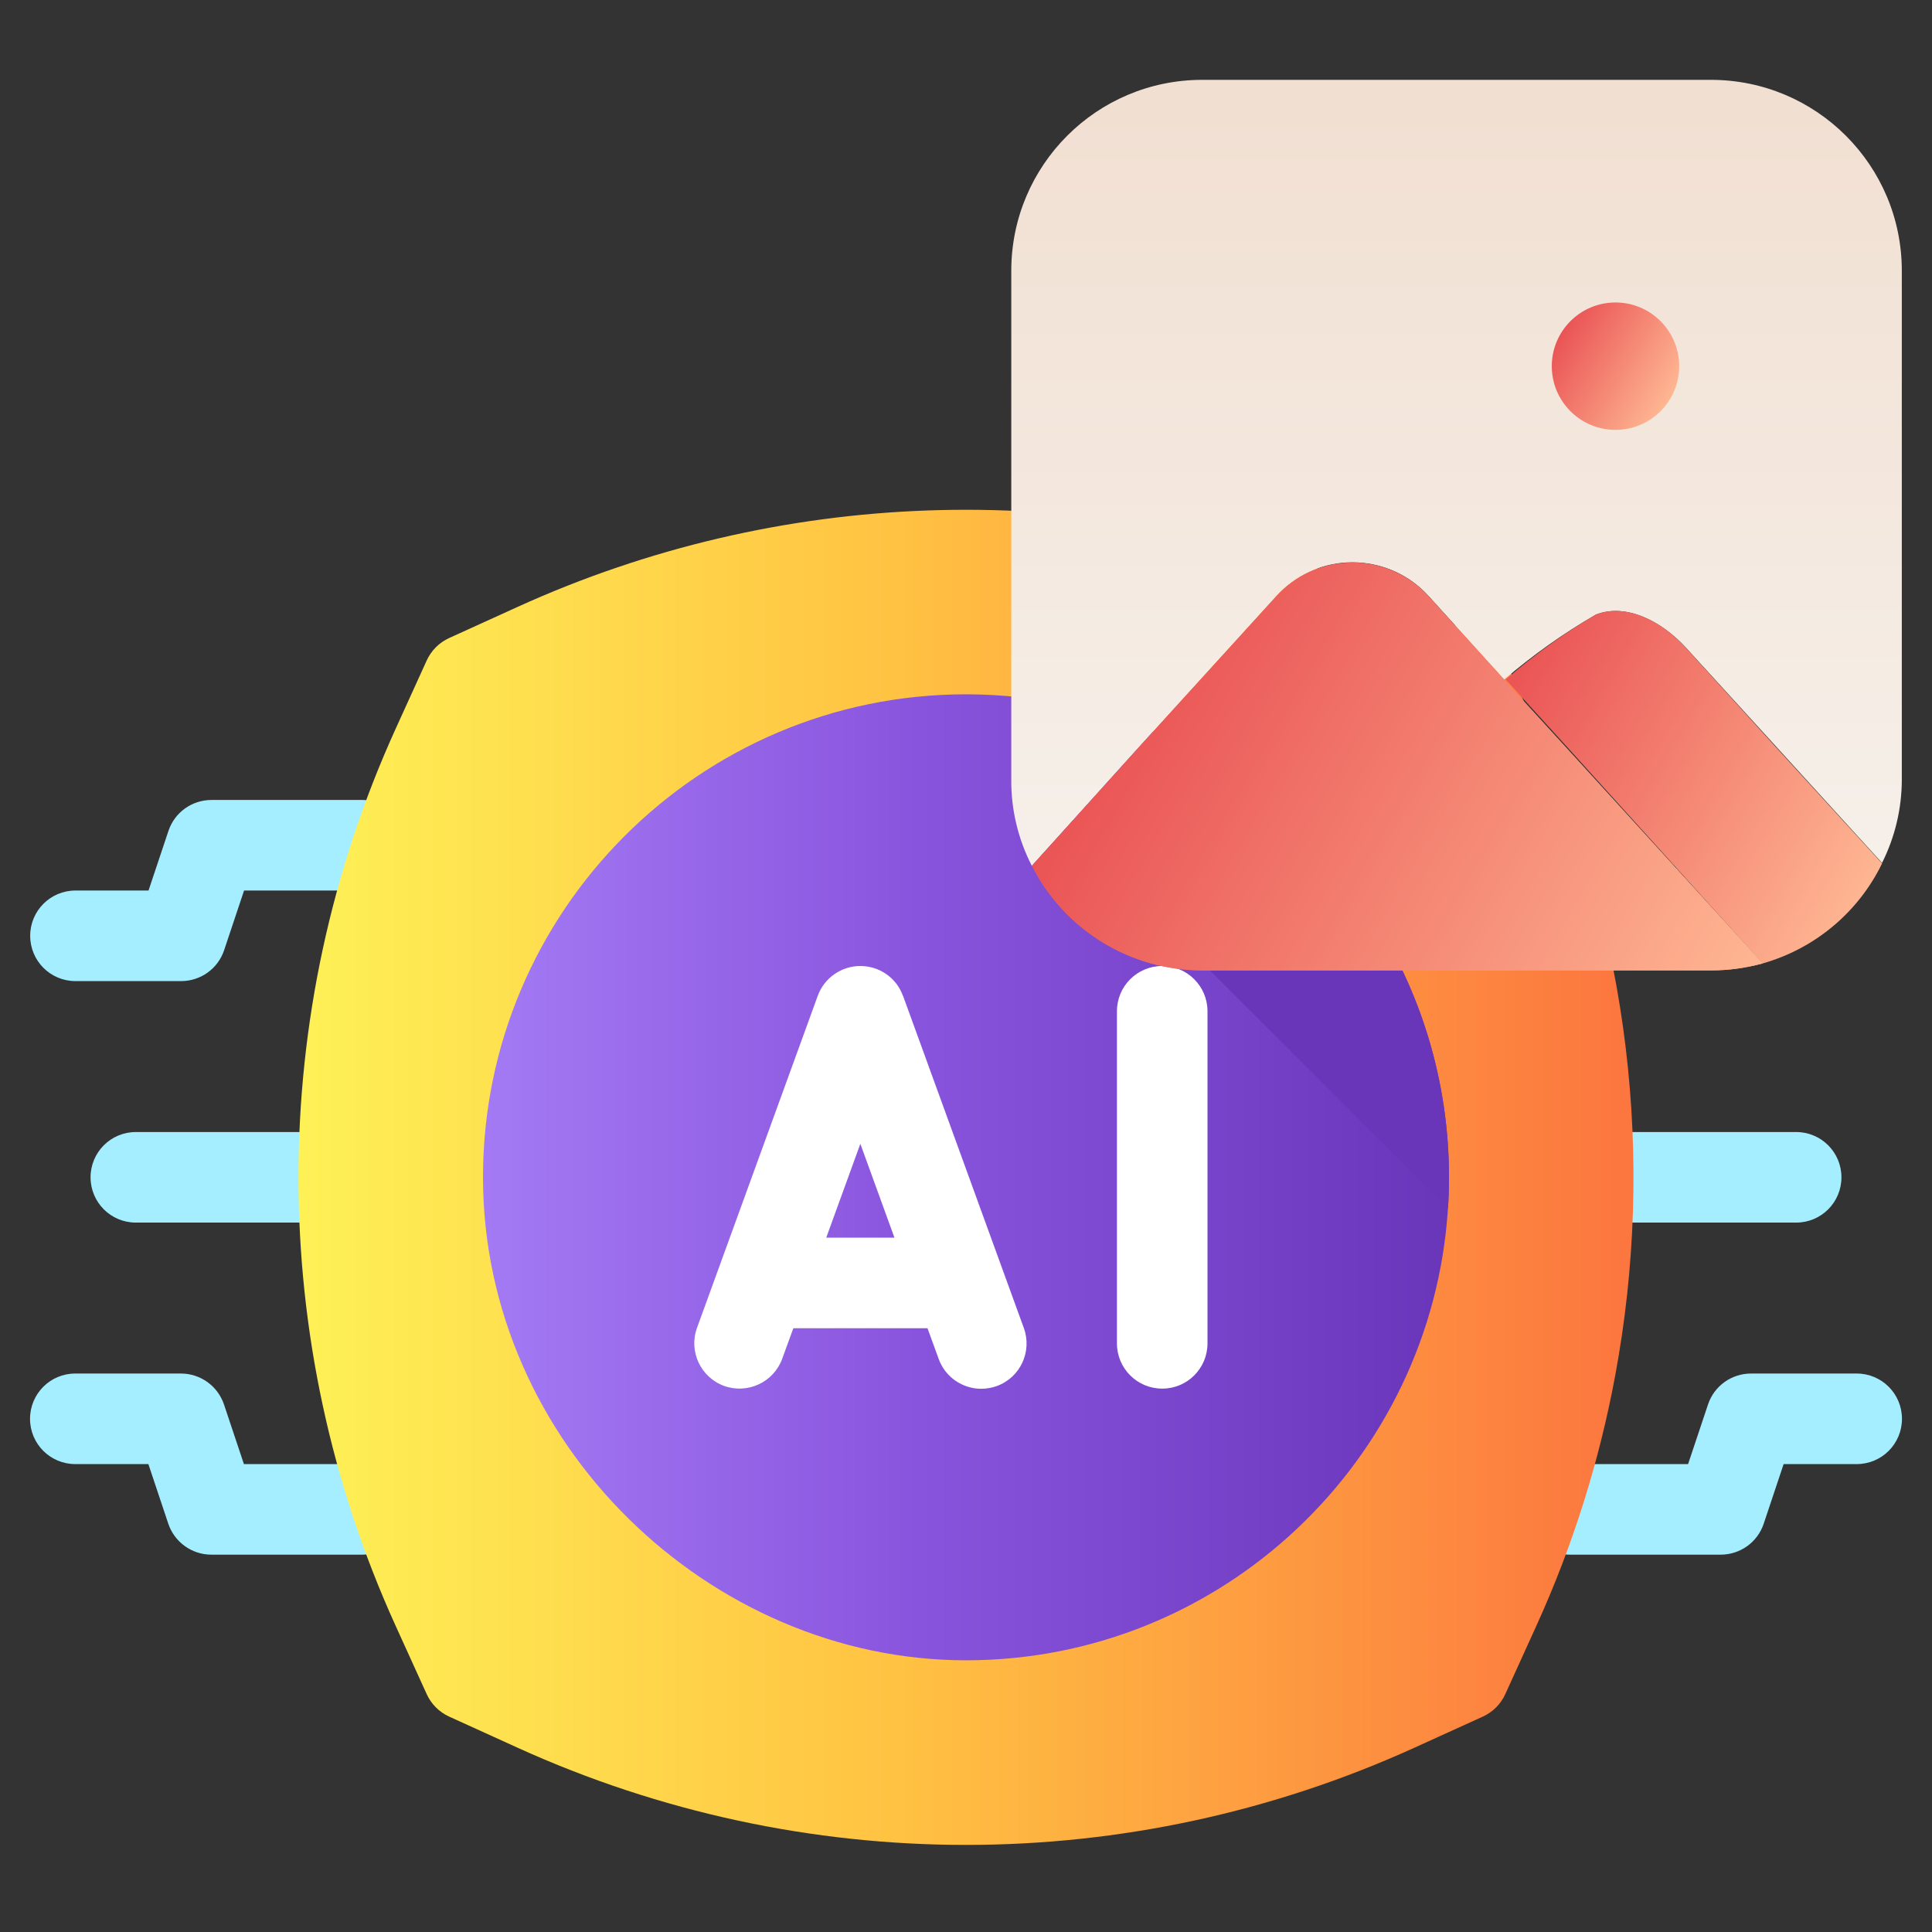<?xml version="1.0" encoding="UTF-8"?>
<svg id="Vrstva_1" xmlns="http://www.w3.org/2000/svg" width="128" height="128" xmlns:xlink="http://www.w3.org/1999/xlink" version="1.1" viewBox="0 0 128 128">
  <rect x="0" y="0" width="128" height="128" fill="#333333" stroke="none"/>
  <!-- Generator: Adobe Illustrator 29.0.0, SVG Export Plug-In . SVG Version: 2.1.0 Build 186)  -->
  <defs>
    <style>
      .st0 {
        fill: #a4eeff;
      }

      .st1 {
        fill: url(#Nepojmenovaný_přechod_83);
      }

      .st2 {
        fill: url(#Nepojmenovaný_přechod_82);
      }

      .st3 {
        fill: url(#Nepojmenovaný_přechod_81);
      }

      .st4 {
        fill: url(#Nepojmenovaný_přechod);
      }

      .st5 {
        fill: #fff;
      }

      .st6 {
        fill: url(#Nepojmenovaný_přechod_9);
      }

      .st7 {
        fill: url(#Nepojmenovaný_přechod_8);
      }

      .st8 {
        fill: url(#Nepojmenovaný_přechod_2);
      }

      .st9 {
        fill: #6936ba;
      }
    </style>
    <linearGradient id="Nepojmenovaný_přechod" data-name="Nepojmenovaný přechod" x1="19.78" y1="52" x2="108.22" y2="52" gradientTransform="translate(0 130) scale(1 -1)" gradientUnits="userSpaceOnUse">
      <stop offset="0" stop-color="#fef156"/>
      <stop offset=".45" stop-color="#ffc242"/>
      <stop offset="1" stop-color="#fc753f"/>
    </linearGradient>
    <linearGradient id="Nepojmenovaný_přechod_2" data-name="Nepojmenovaný přechod 2" x1="32" y1="52" x2="96" y2="52" gradientTransform="translate(0 130) scale(1 -1)" gradientUnits="userSpaceOnUse">
      <stop offset="0" stop-color="#a47af4"/>
      <stop offset=".45" stop-color="#8954dd"/>
      <stop offset="1" stop-color="#6936ba"/>
    </linearGradient>
    <linearGradient id="Nepojmenovaný_přechod_9" data-name="Nepojmenovaný přechod 9" x1="-214.28" y1="159.23" x2="-214.28" y2="162.48" gradientTransform="translate(3525 2605) scale(16 -16)" gradientUnits="userSpaceOnUse">
      <stop offset="0" stop-color="#f6f0ea"/>
      <stop offset="1" stop-color="#f1dfd1"/>
    </linearGradient>
    <linearGradient id="Nepojmenovaný_přechod_8" data-name="Nepojmenovaný přechod 8" x1="-212.57" y1="159.14" x2="-214.07" y2="160.01" gradientTransform="translate(3525 2605) scale(16 -16)" gradientUnits="userSpaceOnUse">
      <stop offset="0" stop-color="#feb692"/>
      <stop offset="1" stop-color="#ea5455"/>
    </linearGradient>
    <linearGradient id="Nepojmenovaný_přechod_81" data-name="Nepojmenovaný přechod 8" x1="-213.65" y1="158.19" x2="-215.42" y2="159.96" xlink:href="#Nepojmenovaný_přechod_8"/>
    <linearGradient id="Nepojmenovaný_přechod_82" data-name="Nepojmenovaný přechod 8" x1="-213.18" y1="158.54" x2="-215.62" y2="159.95" xlink:href="#Nepojmenovaný_přechod_8"/>
    <linearGradient id="Nepojmenovaný_přechod_83" data-name="Nepojmenovaný přechod 8" x1="-213.4" y1="161.16" x2="-213.85" y2="161.43" xlink:href="#Nepojmenovaný_přechod_8"/>
  </defs>
  <g id="Generate_Text">
    <g>
      <path class="st0" d="M12,65h-7c-1.66,0-3-1.34-3-3s1.34-3,3-3h4.84l1.32-3.95c.41-1.23,1.56-2.05,2.85-2.05h10c1.66,0,3,1.34,3,3s-1.34,3-3,3h-7.84l-1.32,3.95c-.41,1.23-1.56,2.05-2.85,2.05Z"/>
      <path class="st0" d="M24,103h-10c-1.29,0-2.44-.83-2.85-2.05l-1.32-3.95h-4.84c-1.66,0-3-1.34-3-3s1.34-3,3-3h7c1.29,0,2.44.83,2.85,2.05l1.32,3.95h7.84c1.66,0,3,1.34,3,3s-1.34,3-3,3Z"/>
      <path class="st0" d="M22,81h-13c-1.66,0-3-1.34-3-3s1.34-3,3-3h13c1.66,0,3,1.34,3,3s-1.34,3-3,3Z"/>
      <path class="st0" d="M114,103h-10c-1.66,0-3-1.34-3-3s1.34-3,3-3h7.84l1.32-3.95c.41-1.23,1.56-2.05,2.85-2.05h7c1.66,0,3,1.34,3,3s-1.34,3-3,3h-4.84l-1.32,3.95c-.41,1.23-1.56,2.05-2.85,2.05Z"/>
      <path class="st0" d="M119,81h-13c-1.66,0-3-1.34-3-3s1.34-3,3-3h13c1.66,0,3,1.34,3,3s-1.34,3-3,3Z"/>
    </g>
    <path class="st4" d="M107.01,91.14c-1.05,5.66-2.79,11.23-5.22,16.57l-2.06,4.53c-.3.66-.83,1.19-1.49,1.49l-4.53,2.06c-9.44,4.29-19.58,6.44-29.71,6.44s-20.27-2.15-29.71-6.44l-4.53-2.06c-.66-.3-1.19-.83-1.49-1.49l-2.06-4.53c-8.58-18.88-8.58-40.54,0-59.42l2.06-4.53c.3-.66.83-1.19,1.49-1.49l4.53-2.06c17.31-7.87,36.96-8.52,54.66-1.96,1.61.59,3.19,1.25,4.76,1.96l4.53,2.06c.66.3,1.19.83,1.49,1.49l2.06,4.53c6.15,13.54,7.89,28.5,5.22,42.85Z"/>
    <path class="st8" d="M96,78c0,.69-.02,1.38-.07,2.06-1.06,16.69-14.98,29.94-31.93,29.94s-32-14.36-32-32,14.36-32,32-32c4.79,0,9.33,1.06,13.42,2.95,10.96,5.09,18.58,16.2,18.58,29.05Z"/>
    <path class="st9" d="M96,78c0,.69-.02,1.38-.07,2.06l-25.05-25.05,6.54-6.06c10.96,5.09,18.58,16.2,18.58,29.05Z"/>
    <path class="st5" d="M59.82,65.97c-.43-1.19-1.56-1.97-2.82-1.97s-2.39.79-2.82,1.97l-8,22c-.57,1.56.24,3.28,1.79,3.85,1.56.56,3.28-.24,3.85-1.79l.74-2.03h8.89l.74,2.03c.44,1.22,1.59,1.98,2.82,1.98.34,0,.69-.06,1.03-.18,1.56-.57,2.36-2.29,1.79-3.85l-8-22ZM54.74,82l2.26-6.22,2.26,6.22h-4.52Z"/>
    <path class="st5" d="M77,64c-1.66,0-3,1.34-3,3v22c0,1.66,1.34,3,3,3s3-1.34,3-3v-22c0-1.66-1.34-3-3-3Z"/>
  </g>
  <g>
    <path class="st6" d="M126,17.94v33.7c0,1.92-.45,3.82-1.31,5.53l-7.12-7.82-5.88-6.45c-1.59-1.73-3.96-2.97-5.96-2.18-2.15,1.24-4.18,2.68-6.07,4.3l-5.01-5.53c-2.52-2.78-6.82-3-9.61-.48-.17.15-.32.31-.48.48l-9.14,10.05-7.06,7.82c-.91-1.77-1.38-3.73-1.36-5.72V17.94c0-6.99,5.66-12.65,12.65-12.65h33.7c6.99,0,12.65,5.66,12.65,12.65h0Z"/>
    <path class="st7" d="M124.69,57.21c-1.57,3.23-4.45,5.64-7.91,6.62l-12.91-14.29-4.11-4.52c1.85-1.61,3.84-3.05,5.96-4.3,2.01-.79,4.39.44,5.96,2.18l5.88,6.49,7.14,7.82Z"/>
    <path class="st3" d="M116.78,63.83c-1.11.3-2.25.46-3.39.46h-33.74c-4.77,0-9.13-2.68-11.28-6.93l7.06-7.82,9.13-10.03c2.52-2.78,6.82-3,9.61-.48.17.15.32.31.48.48l5.01,5.53,4.11,4.5,13.02,14.29Z"/>
    <path class="st2" d="M116.78,63.83c-1.11.3-2.25.46-3.39.46h-33.74c-4.77,0-9.13-2.68-11.28-6.93l7.06-7.82,9.13-10.03c2.52-2.78,6.82-3,9.61-.48.17.15.32.31.48.48l5.01,5.53,4.11,4.5,13.02,14.29Z"/>
    <circle class="st1" cx="107.03" cy="24.26" r="4.22"/>
  </g>
</svg>